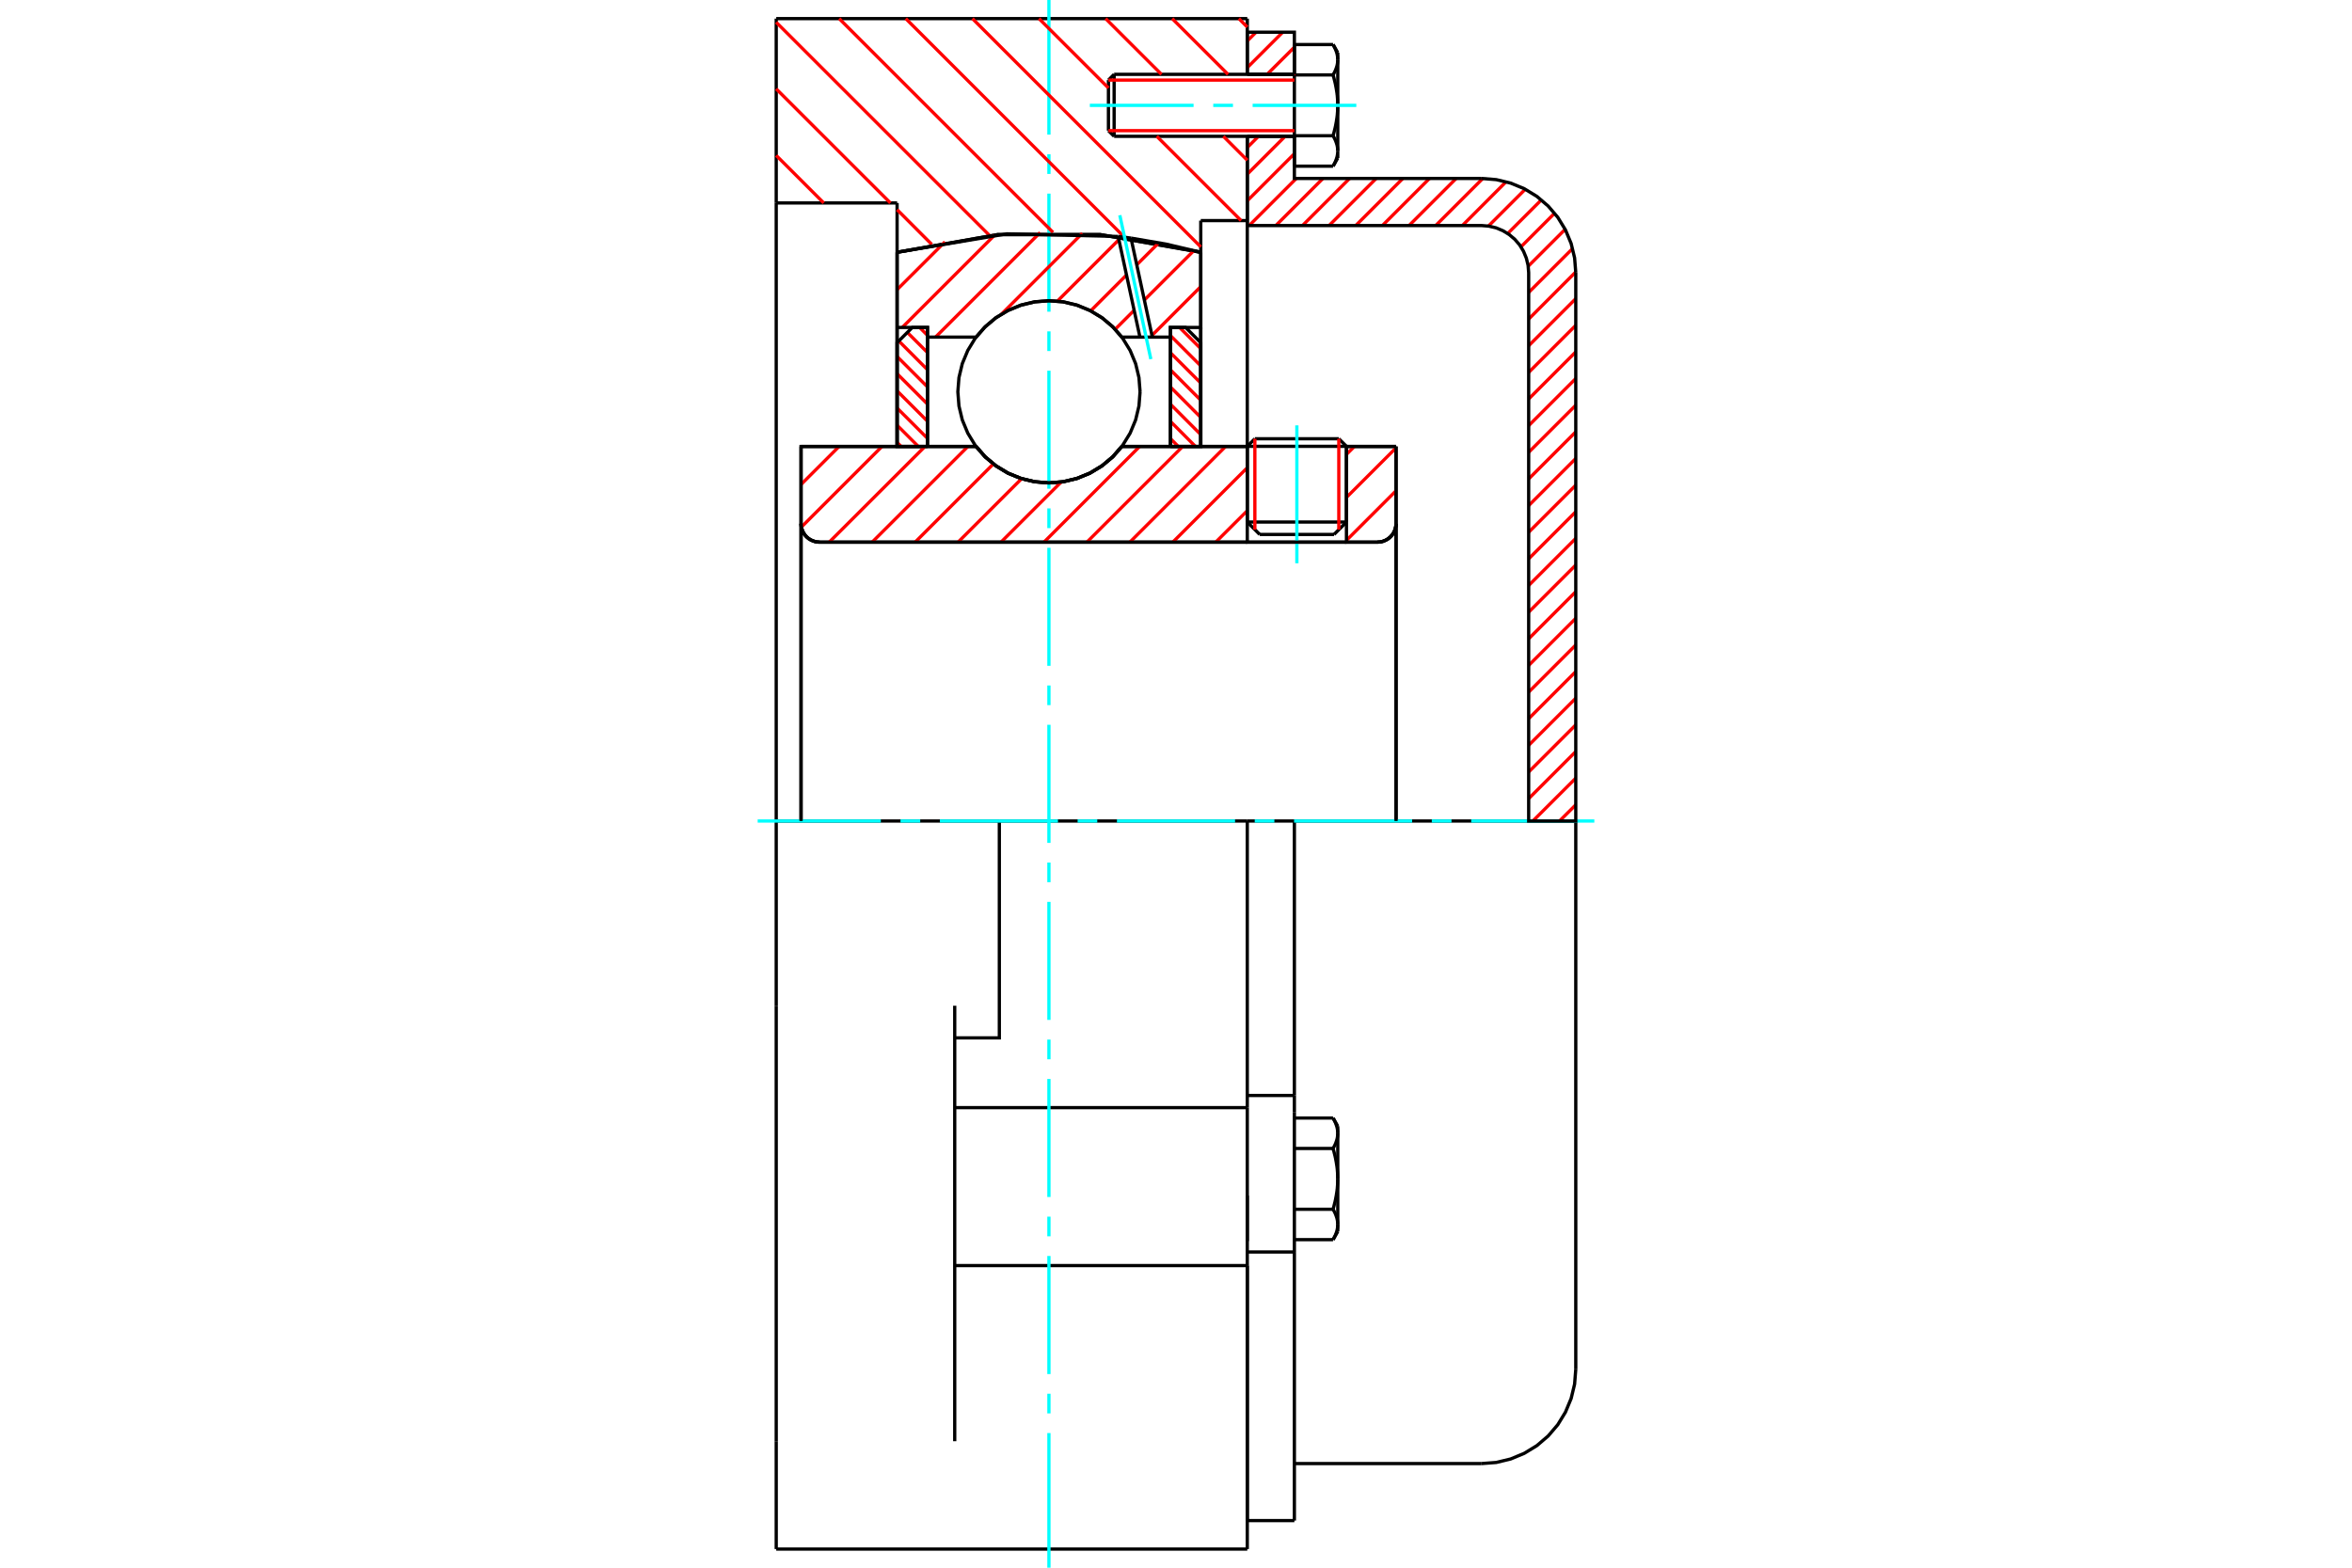 <?xml version="1.0" standalone="no"?>
<!DOCTYPE svg PUBLIC "-//W3C//DTD SVG 1.1//EN"
	"http://www.w3.org/Graphics/SVG/1.1/DTD/svg11.dtd">
<svg xmlns="http://www.w3.org/2000/svg" height="100%" width="100%" viewBox="0 0 36000 24000">
	<rect x="-1800" y="-1200" width="39600" height="26400" style="fill:#FFF"/>
	<g style="fill:none; fill-rule:evenodd" transform="matrix(1 0 0 1 0 0)">
		<g style="fill:none; stroke:#000; stroke-width:50; shape-rendering:geometricPrecision">
			<line x1="20609" y1="6833" x2="19091" y2="6833"/>
			<line x1="19207" y1="6717" x2="20492" y2="6717"/>
			<line x1="19091" y1="7992" x2="20609" y2="7992"/>
			<line x1="20419" y1="8182" x2="19281" y2="8182"/>
			<polyline points="21083,8300 21128,8297 21171,8286 21212,8269 21250,8246 21284,8217 21313,8183 21337,8145 21354,8104 21364,8060 21368,8016"/>
			<line x1="21368" y1="6835" x2="21368" y2="8016"/>
			<line x1="20609" y1="6835" x2="21368" y2="6835"/>
			<line x1="17171" y1="6835" x2="19091" y2="6835"/>
			<polyline points="14940,6835 15082,6997 15247,7134 15432,7245 15631,7326 15841,7376 16055,7393 16270,7376 16480,7326 16679,7245 16864,7134 17029,6997 17171,6835"/>
			<line x1="12261" y1="6835" x2="14940" y2="6835"/>
			<line x1="12261" y1="8016" x2="12261" y2="6835"/>
			<polyline points="12261,8016 12264,8060 12275,8104 12292,8145 12315,8183 12344,8217 12378,8246 12416,8269 12458,8286 12501,8297 12545,8300"/>
			<line x1="21083" y1="8300" x2="12545" y2="8300"/>
			<line x1="21368" y1="8016" x2="21368" y2="12569"/>
			<line x1="12261" y1="8016" x2="12261" y2="12569"/>
			<line x1="19207" y1="6717" x2="19091" y2="6833"/>
			<line x1="20609" y1="6833" x2="20492" y2="6717"/>
			<line x1="20419" y1="8182" x2="20609" y2="7992"/>
			<line x1="19091" y1="7992" x2="19281" y2="8182"/>
			<line x1="19091" y1="6833" x2="19091" y2="7992"/>
			<line x1="20609" y1="7992" x2="20609" y2="6833"/>
			<polyline points="21083,8300 21128,8297 21171,8286 21212,8269 21250,8246 21284,8217 21313,8183 21337,8145 21354,8104 21364,8060 21368,8016"/>
			<polyline points="12261,8016 12264,8060 12275,8104 12292,8145 12315,8183 12344,8217 12378,8246 12416,8269 12458,8286 12501,8297 12545,8300"/>
			<line x1="11881" y1="285" x2="19091" y2="285"/>
			<line x1="19091" y1="19375" x2="19091" y2="16957"/>
			<line x1="14613" y1="16957" x2="19091" y2="16957"/>
			<line x1="19091" y1="12569" x2="19091" y2="16957"/>
			<line x1="19091" y1="12569" x2="15296" y2="12569"/>
			<line x1="19091" y1="19375" x2="19091" y2="23715"/>
			<line x1="11881" y1="23715" x2="11881" y2="22064"/>
			<line x1="14613" y1="22064" x2="14613" y2="15397"/>
			<line x1="15296" y1="12569" x2="11881" y2="12569"/>
			<line x1="13731" y1="3107" x2="11881" y2="3107"/>
			<line x1="13731" y1="3862" x2="13731" y2="3107"/>
			<polyline points="18379,3862 16838,3591 15273,3591 13731,3862"/>
			<line x1="18379" y1="3377" x2="18379" y2="3862"/>
			<line x1="19091" y1="3377" x2="18379" y2="3377"/>
			<line x1="19091" y1="2087" x2="19091" y2="3377"/>
			<line x1="19091" y1="285" x2="19091" y2="1138"/>
			<line x1="11881" y1="3107" x2="11881" y2="285"/>
			<line x1="11881" y1="15397" x2="11881" y2="12569"/>
			<polyline points="14613,15889 15296,15889 15296,12569"/>
			<line x1="13731" y1="6835" x2="13731" y2="3862"/>
			<line x1="18379" y1="3862" x2="18379" y2="6835"/>
			<line x1="19091" y1="18304" x2="19091" y2="19000"/>
			<line x1="19091" y1="3377" x2="19091" y2="6835"/>
			<line x1="11881" y1="12569" x2="11881" y2="3107"/>
			<line x1="11881" y1="22064" x2="11881" y2="15397"/>
			<line x1="14613" y1="19375" x2="19091" y2="19375"/>
			<line x1="11881" y1="23715" x2="19091" y2="23715"/>
			<line x1="19091" y1="16771" x2="19812" y2="16771"/>
			<line x1="19812" y1="17024" x2="19812" y2="16771"/>
			<line x1="19812" y1="17078" x2="19812" y2="17024"/>
			<line x1="19812" y1="19167" x2="19812" y2="17078"/>
			<polyline points="19812,16771 19812,12569 19091,12569"/>
			<line x1="19091" y1="23279" x2="19091" y2="19375"/>
			<line x1="19812" y1="23279" x2="19812" y2="19167"/>
			<polyline points="20476,17349 20476,17343 20476,17336 20475,17330 20475,17324 20474,17317 20474,17311 20473,17304 20472,17298 20471,17292 20470,17285 20469,17279 20468,17273 20466,17266 20465,17260 20463,17253 20461,17247 20459,17240 20457,17234 20455,17227 20453,17221 20450,17214 20448,17207 20445,17201 20443,17194 20440,17187 20437,17180 20434,17173 20430,17167 20427,17160 20423,17152 20420,17145 20416,17138 20412,17131 20408,17124 20404,17116"/>
			<line x1="20476" y1="17241" x2="20476" y2="17349"/>
			<polyline points="20476,18047 20476,18035 20476,18022 20475,18009 20475,17996 20474,17984 20474,17971 20473,17958 20472,17945 20471,17933 20470,17920 20469,17907 20468,17894 20466,17881 20465,17869 20463,17856 20461,17843 20459,17830 20457,17817 20455,17804 20453,17790 20450,17777 20448,17764 20445,17750 20443,17737 20440,17723 20437,17710 20434,17696 20430,17682 20427,17668 20423,17654 20420,17640 20416,17626 20412,17611 20408,17597 20404,17582"/>
			<line x1="20476" y1="17349" x2="20476" y2="18047"/>
			<polyline points="20404,17582 20408,17575 20412,17567 20416,17560 20420,17553 20423,17546 20427,17539 20430,17532 20434,17525 20437,17518 20440,17511 20443,17504 20445,17498 20448,17491 20450,17484 20453,17478 20455,17471 20457,17465 20459,17458 20461,17451 20463,17445 20465,17439 20466,17432 20468,17426 20469,17419 20470,17413 20471,17407 20472,17400 20473,17394 20474,17387 20474,17381 20475,17375 20475,17368 20476,17362 20476,17356 20476,17349"/>
			<polyline points="20476,18746 20476,18739 20476,18733 20475,18727 20475,18720 20474,18714 20474,18707 20473,18701 20472,18695 20471,18688 20470,18682 20469,18676 20468,18669 20466,18663 20465,18656 20463,18650 20461,18643 20459,18637 20457,18630 20455,18624 20453,18617 20450,18611 20448,18604 20445,18597 20443,18590 20440,18584 20437,18577 20434,18570 20430,18563 20427,18556 20423,18549 20420,18542 20416,18535 20412,18528 20408,18520 20404,18513"/>
			<line x1="20476" y1="18047" x2="20476" y2="18746"/>
			<polyline points="20404,18513 20408,18498 20412,18484 20416,18469 20420,18455 20423,18441 20427,18427 20430,18413 20434,18399 20437,18385 20440,18371 20443,18358 20445,18344 20448,18331 20450,18318 20453,18305 20455,18291 20457,18278 20459,18265 20461,18252 20463,18239 20465,18226 20466,18213 20468,18201 20469,18188 20470,18175 20471,18162 20472,18149 20473,18137 20474,18124 20474,18111 20475,18099 20475,18086 20476,18073 20476,18060 20476,18047"/>
			<line x1="20476" y1="18746" x2="20476" y2="18854"/>
			<polyline points="20404,18978 20408,18971 20412,18964 20416,18957 20420,18949 20423,18942 20427,18935 20430,18928 20434,18921 20437,18915 20440,18908 20443,18901 20445,18894 20448,18888 20450,18881 20453,18874 20455,18868 20457,18861 20459,18855 20461,18848 20463,18842 20465,18835 20466,18829 20468,18822 20469,18816 20470,18810 20471,18803 20472,18797 20473,18790 20474,18784 20474,18778 20475,18771 20475,18765 20476,18759 20476,18752 20476,18746"/>
			<line x1="19812" y1="18978" x2="20404" y2="18978"/>
			<line x1="19812" y1="18513" x2="20404" y2="18513"/>
			<line x1="19812" y1="17582" x2="20404" y2="17582"/>
			<line x1="19812" y1="17116" x2="20404" y2="17116"/>
			<polyline points="24119,12569 22677,12569 19812,12569"/>
			<line x1="24119" y1="20964" x2="24119" y2="12569"/>
			<line x1="16966" y1="1226" x2="16966" y2="2000"/>
			<line x1="17053" y1="1138" x2="17053" y2="2087"/>
			<polyline points="20476,914 20476,908 20476,902 20475,895 20475,889 20474,882 20474,876 20473,870 20472,863 20471,857 20470,851 20469,844 20468,838 20466,831 20465,825 20463,818 20461,812 20459,805 20457,799 20455,792 20453,786 20450,779 20448,773 20445,766 20443,759 20440,752 20437,746 20434,739 20430,732 20427,725 20423,718 20420,711 20416,703 20412,696 20408,689 20404,682"/>
			<line x1="20476" y1="806" x2="20476" y2="914"/>
			<polyline points="20404,2544 20408,2536 20412,2529 20416,2522 20420,2515 20423,2508 20427,2501 20430,2494 20434,2487 20437,2480 20440,2473 20443,2466 20445,2459 20448,2453 20450,2446 20453,2439 20455,2433 20457,2426 20459,2420 20461,2413 20463,2407 20465,2400 20466,2394 20468,2388 20469,2381 20470,2375 20471,2368 20472,2362 20473,2356 20474,2349 20474,2343 20475,2336 20475,2330 20476,2324 20476,2317 20476,2311 20476,2419"/>
			<polyline points="20476,1613 20476,1600 20476,1587 20475,1574 20475,1562 20474,1549 20474,1536 20473,1523 20472,1511 20471,1498 20470,1485 20469,1472 20468,1459 20466,1447 20465,1434 20463,1421 20461,1408 20459,1395 20457,1382 20455,1369 20453,1356 20450,1342 20448,1329 20445,1316 20443,1302 20440,1289 20437,1275 20434,1261 20430,1247 20427,1233 20423,1219 20420,1205 20416,1191 20412,1176 20408,1162 20404,1147"/>
			<line x1="20476" y1="914" x2="20476" y2="1613"/>
			<polyline points="20404,1147 20408,1140 20412,1132 20416,1125 20420,1118 20423,1111 20427,1104 20430,1097 20434,1090 20437,1083 20440,1076 20443,1070 20445,1063 20448,1056 20450,1050 20453,1043 20455,1036 20457,1030 20459,1023 20461,1017 20463,1010 20465,1004 20466,997 20468,991 20469,985 20470,978 20471,972 20472,965 20473,959 20474,953 20474,946 20475,940 20475,934 20476,927 20476,921 20476,914"/>
			<polyline points="20476,2311 20476,2305 20476,2298 20475,2292 20475,2285 20474,2279 20474,2273 20473,2266 20472,2260 20471,2254 20470,2247 20469,2241 20468,2234 20466,2228 20465,2222 20463,2215 20461,2209 20459,2202 20457,2196 20455,2189 20453,2182 20450,2176 20448,2169 20445,2162 20443,2156 20440,2149 20437,2142 20434,2135 20430,2128 20427,2121 20423,2114 20420,2107 20416,2100 20412,2093 20408,2086 20404,2078"/>
			<line x1="20476" y1="1613" x2="20476" y2="2311"/>
			<polyline points="20404,2078 20408,2063 20412,2049 20416,2034 20420,2020 20423,2006 20427,1992 20430,1978 20434,1964 20437,1950 20440,1937 20443,1923 20445,1910 20448,1896 20450,1883 20453,1870 20455,1857 20457,1843 20459,1830 20461,1817 20463,1804 20465,1792 20466,1779 20468,1766 20469,1753 20470,1740 20471,1727 20472,1715 20473,1702 20474,1689 20474,1676 20475,1664 20475,1651 20476,1638 20476,1625 20476,1613"/>
			<line x1="19812" y1="1147" x2="20404" y2="1147"/>
			<polyline points="19812,1147 19812,2078 20404,2078"/>
			<line x1="19812" y1="682" x2="20404" y2="682"/>
			<line x1="19812" y1="682" x2="19812" y2="1147"/>
			<line x1="19812" y1="2544" x2="20404" y2="2544"/>
			<line x1="19812" y1="2078" x2="19812" y2="2544"/>
			<line x1="19091" y1="19167" x2="19812" y2="19167"/>
			<line x1="19091" y1="23279" x2="19812" y2="23279"/>
			<line x1="20476" y1="17241" x2="20404" y2="17116"/>
			<line x1="20404" y1="18978" x2="20476" y2="18854"/>
			<polyline points="22677,22406 22902,22389 23122,22336 23331,22249 23524,22131 23696,21984 23843,21812 23961,21619 24048,21410 24101,21190 24119,20964"/>
			<line x1="19812" y1="22406" x2="22677" y2="22406"/>
			<line x1="17053" y1="1138" x2="16966" y2="1226"/>
			<line x1="16966" y1="2000" x2="17053" y2="2087"/>
			<line x1="19812" y1="1138" x2="17053" y2="1138"/>
			<line x1="17053" y1="2087" x2="19812" y2="2087"/>
			<line x1="20476" y1="806" x2="20404" y2="682"/>
			<line x1="20404" y1="2544" x2="20476" y2="2419"/>
		</g>
		<g style="fill:none; stroke:#0FF; stroke-width:50; shape-rendering:geometricPrecision">
			<line x1="19850" y1="8623" x2="19850" y2="6512"/>
			<line x1="16055" y1="24000" x2="16055" y2="21939"/>
			<line x1="16055" y1="21638" x2="16055" y2="21337"/>
			<line x1="16055" y1="21036" x2="16055" y2="19228"/>
			<line x1="16055" y1="18927" x2="16055" y2="18626"/>
			<line x1="16055" y1="18325" x2="16055" y2="16518"/>
			<line x1="16055" y1="16217" x2="16055" y2="15915"/>
			<line x1="16055" y1="15614" x2="16055" y2="13807"/>
			<line x1="16055" y1="13506" x2="16055" y2="13205"/>
			<line x1="16055" y1="12904" x2="16055" y2="11096"/>
			<line x1="16055" y1="10795" x2="16055" y2="10494"/>
			<line x1="16055" y1="10193" x2="16055" y2="8386"/>
			<line x1="16055" y1="8085" x2="16055" y2="7783"/>
			<line x1="16055" y1="7482" x2="16055" y2="5675"/>
			<line x1="16055" y1="5374" x2="16055" y2="5073"/>
			<line x1="16055" y1="4772" x2="16055" y2="2964"/>
			<line x1="16055" y1="2663" x2="16055" y2="2362"/>
			<line x1="16055" y1="2061" x2="16055" y2="0"/>
			<line x1="11597" y1="12569" x2="13482" y2="12569"/>
			<line x1="13783" y1="12569" x2="14085" y2="12569"/>
			<line x1="14386" y1="12569" x2="16193" y2="12569"/>
			<line x1="16494" y1="12569" x2="16795" y2="12569"/>
			<line x1="17096" y1="12569" x2="18904" y2="12569"/>
			<line x1="19205" y1="12569" x2="19506" y2="12569"/>
			<line x1="19807" y1="12569" x2="21614" y2="12569"/>
			<line x1="21915" y1="12569" x2="22217" y2="12569"/>
			<line x1="22518" y1="12569" x2="24403" y2="12569"/>
			<line x1="16681" y1="1613" x2="18269" y2="1613"/>
			<line x1="18570" y1="1613" x2="18872" y2="1613"/>
			<line x1="19173" y1="1613" x2="20760" y2="1613"/>
		</g>
		<g style="fill:none; stroke:#F00; stroke-width:50; shape-rendering:geometricPrecision">
			<line x1="24119" y1="12321" x2="23870" y2="12569"/>
			<line x1="24119" y1="11913" x2="23462" y2="12569"/>
			<line x1="24119" y1="11505" x2="23398" y2="12226"/>
			<line x1="24119" y1="11097" x2="23398" y2="11818"/>
			<line x1="24119" y1="10689" x2="23398" y2="11410"/>
			<line x1="24119" y1="10281" x2="23398" y2="11002"/>
			<line x1="24119" y1="9874" x2="23398" y2="10595"/>
			<line x1="24119" y1="9466" x2="23398" y2="10187"/>
			<line x1="24119" y1="9058" x2="23398" y2="9779"/>
			<line x1="24119" y1="8650" x2="23398" y2="9371"/>
			<line x1="24119" y1="8242" x2="23398" y2="8963"/>
			<line x1="24119" y1="7834" x2="23398" y2="8555"/>
			<line x1="24119" y1="7427" x2="23398" y2="8148"/>
			<line x1="24119" y1="7019" x2="23398" y2="7740"/>
			<line x1="24119" y1="6611" x2="23398" y2="7332"/>
			<line x1="24119" y1="6203" x2="23398" y2="6924"/>
			<line x1="24119" y1="5795" x2="23398" y2="6516"/>
			<line x1="24119" y1="5387" x2="23398" y2="6108"/>
			<line x1="24119" y1="4980" x2="23398" y2="5701"/>
			<line x1="24119" y1="4572" x2="23398" y2="5293"/>
			<line x1="24118" y1="4164" x2="23398" y2="4885"/>
			<line x1="24070" y1="3805" x2="23398" y2="4477"/>
			<line x1="23956" y1="3511" x2="23391" y2="4076"/>
			<line x1="23795" y1="3264" x2="23280" y2="3779"/>
			<line x1="23592" y1="3060" x2="23077" y2="3575"/>
			<line x1="23346" y1="2897" x2="22782" y2="3461"/>
			<line x1="23053" y1="2782" x2="22383" y2="3453"/>
			<line x1="22695" y1="2733" x2="21975" y2="3453"/>
			<line x1="22288" y1="2732" x2="21567" y2="3453"/>
			<line x1="21880" y1="2732" x2="21159" y2="3453"/>
			<line x1="21472" y1="2732" x2="20751" y2="3453"/>
			<line x1="21064" y1="2732" x2="20343" y2="3453"/>
			<line x1="20657" y1="2732" x2="19936" y2="3453"/>
			<line x1="20249" y1="2732" x2="19528" y2="3453"/>
			<line x1="19841" y1="2732" x2="19120" y2="3453"/>
			<line x1="19812" y1="2353" x2="19091" y2="3074"/>
			<line x1="19670" y1="2087" x2="19091" y2="2666"/>
			<line x1="19262" y1="2087" x2="19091" y2="2258"/>
			<line x1="19812" y1="1130" x2="19803" y2="1138"/>
			<line x1="19812" y1="722" x2="19395" y2="1138"/>
			<line x1="19633" y1="493" x2="19091" y2="1035"/>
			<line x1="19225" y1="493" x2="19091" y2="627"/>
		</g>
		<g style="fill:none; stroke:#000; stroke-width:50; shape-rendering:geometricPrecision">
			<line x1="19091" y1="3453" x2="19091" y2="2087"/>
			<line x1="19091" y1="1138" x2="19812" y2="1138"/>
			<line x1="19812" y1="2087" x2="19091" y2="2087"/>
			<polyline points="19091,1138 19091,493 19812,493 19812,1138"/>
			<polyline points="19812,2087 19812,2732 22677,2732"/>
			<polyline points="24119,4174 24101,3948 24048,3728 23961,3519 23843,3326 23696,3154 23524,3007 23331,2889 23122,2803 22902,2750 22677,2732"/>
			<polyline points="24119,4174 24119,12569 23398,12569 23398,4174 23389,4061 23362,3951 23319,3847 23260,3750 23186,3664 23100,3591 23004,3532 22899,3488 22789,3462 22677,3453 19091,3453"/>
		</g>
		<g style="fill:none; stroke:#F00; stroke-width:50; shape-rendering:geometricPrecision">
			<line x1="18962" y1="285" x2="19091" y2="414"/>
			<line x1="17942" y1="285" x2="18796" y2="1138"/>
			<line x1="16923" y1="285" x2="17777" y2="1138"/>
			<line x1="18725" y1="2087" x2="19091" y2="2453"/>
			<line x1="15903" y1="285" x2="16966" y2="1347"/>
			<line x1="17706" y1="2087" x2="18996" y2="3377"/>
			<line x1="14884" y1="285" x2="18379" y2="3780"/>
			<line x1="13864" y1="285" x2="17213" y2="3634"/>
			<line x1="12845" y1="285" x2="16118" y2="3558"/>
			<line x1="11881" y1="341" x2="15147" y2="3606"/>
			<line x1="11881" y1="1361" x2="13628" y2="3107"/>
			<line x1="13731" y1="3210" x2="14262" y2="3742"/>
			<line x1="11881" y1="2380" x2="12608" y2="3107"/>
		</g>
		<g style="fill:none; stroke:#000; stroke-width:50; shape-rendering:geometricPrecision">
			<polyline points="18379,3862 16838,3591 15273,3591 13731,3862"/>
		</g>
		<g style="fill:none; stroke:#F00; stroke-width:50; shape-rendering:geometricPrecision">
			<line x1="20492" y1="6717" x2="20492" y2="8109"/>
			<line x1="19207" y1="8109" x2="19207" y2="6717"/>
			<line x1="13731" y1="6773" x2="13793" y2="6835"/>
			<line x1="13731" y1="6510" x2="14056" y2="6835"/>
			<line x1="13731" y1="6247" x2="14196" y2="6711"/>
			<line x1="13731" y1="5984" x2="14196" y2="6449"/>
			<line x1="13731" y1="5721" x2="14196" y2="6186"/>
			<line x1="13731" y1="5458" x2="14196" y2="5923"/>
			<line x1="13757" y1="5220" x2="14196" y2="5660"/>
			<line x1="13888" y1="5089" x2="14196" y2="5397"/>
			<line x1="14076" y1="5013" x2="14196" y2="5134"/>
		</g>
		<g style="fill:none; stroke:#000; stroke-width:50; shape-rendering:geometricPrecision">
			<polyline points="14196,6835 14196,5013 13964,5013 13731,5246 13731,6835 14196,6835"/>
		</g>
		<g style="fill:none; stroke:#F00; stroke-width:50; shape-rendering:geometricPrecision">
			<line x1="18054" y1="5013" x2="18379" y2="5338"/>
			<line x1="17915" y1="5137" x2="18379" y2="5601"/>
			<line x1="17915" y1="5400" x2="18379" y2="5864"/>
			<line x1="17915" y1="5662" x2="18379" y2="6127"/>
			<line x1="17915" y1="5925" x2="18379" y2="6390"/>
			<line x1="17915" y1="6188" x2="18379" y2="6653"/>
			<line x1="17915" y1="6451" x2="18298" y2="6835"/>
			<line x1="17915" y1="6714" x2="18035" y2="6835"/>
		</g>
		<g style="fill:none; stroke:#000; stroke-width:50; shape-rendering:geometricPrecision">
			<polyline points="17915,6835 17915,5013 18147,5013 18379,5246 18379,6835 17915,6835"/>
			<polyline points="17450,5998 17433,5780 17382,5567 17298,5365 17183,5178 17041,5012 16875,4870 16688,4756 16486,4672 16273,4621 16055,4604 15837,4621 15624,4672 15422,4756 15236,4870 15069,5012 14927,5178 14813,5365 14729,5567 14678,5780 14661,5998 14678,6216 14729,6429 14813,6631 14927,6818 15069,6984 15236,7126 15422,7241 15624,7324 15837,7375 16055,7393 16273,7375 16486,7324 16688,7241 16875,7126 17041,6984 17183,6818 17298,6631 17382,6429 17433,6216 17450,5998"/>
		</g>
		<g style="fill:none; stroke:#F00; stroke-width:50; shape-rendering:geometricPrecision">
			<line x1="18379" y1="4388" x2="17632" y2="5135"/>
			<line x1="18273" y1="3837" x2="17515" y2="4594"/>
			<line x1="17359" y1="4751" x2="17069" y2="5041"/>
			<line x1="17735" y1="3718" x2="17399" y2="4054"/>
			<line x1="17242" y1="4210" x2="16694" y2="4759"/>
			<line x1="17126" y1="3669" x2="16185" y2="4610"/>
			<line x1="16566" y1="3572" x2="15330" y2="4808"/>
			<line x1="15920" y1="3560" x2="14319" y2="5161"/>
			<line x1="15223" y1="3600" x2="13810" y2="5013"/>
			<line x1="14463" y1="3703" x2="13731" y2="4434"/>
		</g>
		<g style="fill:none; stroke:#000; stroke-width:50; shape-rendering:geometricPrecision">
			<polyline points="13731,6835 13731,5013 13731,3862"/>
			<polyline points="17115,3620 15412,3580 13731,3862"/>
			<polyline points="17311,3645 17213,3632 17115,3620"/>
			<polyline points="18379,3862 17848,3737 17311,3645"/>
			<polyline points="18379,3862 18379,5013 17915,5013 17915,5161 17915,6835"/>
			<polyline points="17915,5161 17638,5161 17448,5161 17171,5161 17029,5000 16864,4862 16679,4751 16480,4670 16270,4620 16055,4604 15841,4620 15631,4670 15432,4751 15247,4862 15082,5000 14940,5161 14196,5161 14196,6835"/>
			<polyline points="14196,5161 14196,5013 13731,5013"/>
			<line x1="18379" y1="5013" x2="18379" y2="6835"/>
		</g>
		<g style="fill:none; stroke:#0FF; stroke-width:50; shape-rendering:geometricPrecision">
			<line x1="17615" y1="5498" x2="17140" y2="3295"/>
		</g>
		<g style="fill:none; stroke:#000; stroke-width:50; shape-rendering:geometricPrecision">
			<line x1="17448" y1="5161" x2="17115" y2="3620"/>
			<line x1="17638" y1="5161" x2="17311" y2="3645"/>
		</g>
		<g style="fill:none; stroke:#F00; stroke-width:50; shape-rendering:geometricPrecision">
			<line x1="21368" y1="7513" x2="20609" y2="8272"/>
			<line x1="21368" y1="6856" x2="20609" y2="7615"/>
			<line x1="20731" y1="6835" x2="20609" y2="6957"/>
			<line x1="19091" y1="7818" x2="18608" y2="8300"/>
			<line x1="19091" y1="7160" x2="17951" y2="8300"/>
			<line x1="18759" y1="6835" x2="17294" y2="8300"/>
			<line x1="18102" y1="6835" x2="16636" y2="8300"/>
			<line x1="17444" y1="6835" x2="15979" y2="8300"/>
			<line x1="16242" y1="7380" x2="15321" y2="8300"/>
			<line x1="15637" y1="7328" x2="14664" y2="8300"/>
			<line x1="15205" y1="7102" x2="14007" y2="8300"/>
			<line x1="14815" y1="6835" x2="13349" y2="8300"/>
			<line x1="14158" y1="6835" x2="12692" y2="8300"/>
			<line x1="13500" y1="6835" x2="12266" y2="8069"/>
			<line x1="12843" y1="6835" x2="12261" y2="7417"/>
		</g>
		<g style="fill:none; stroke:#000; stroke-width:50; shape-rendering:geometricPrecision">
			<line x1="21368" y1="12569" x2="21368" y2="6835"/>
			<polyline points="21083,8300 21128,8297 21171,8286 21212,8269 21250,8246 21284,8217 21313,8183 21337,8145 21354,8104 21364,8060 21368,8016"/>
			<polyline points="21083,8300 20609,8300 20609,6835"/>
			<polyline points="20609,8300 19091,8300 19091,6835"/>
			<line x1="19091" y1="8300" x2="12545" y2="8300"/>
			<polyline points="12261,8016 12264,8060 12275,8104 12292,8145 12315,8183 12344,8217 12378,8246 12416,8269 12458,8286 12501,8297 12545,8300"/>
			<polyline points="12261,8016 12261,6835 12726,6835 14940,6835 15082,6997 15247,7134 15432,7245 15631,7326 15841,7376 16055,7393 16270,7376 16480,7326 16679,7245 16864,7134 17029,6997 17171,6835 19091,6835"/>
			<line x1="20609" y1="6835" x2="21368" y2="6835"/>
			<line x1="12261" y1="12569" x2="12261" y2="8016"/>
		</g>
		<g style="fill:none; stroke:#F00; stroke-width:50; shape-rendering:geometricPrecision">
			<line x1="19812" y1="1226" x2="16966" y2="1226"/>
			<line x1="16966" y1="2000" x2="19812" y2="2000"/>
		</g>
	</g>
</svg>
